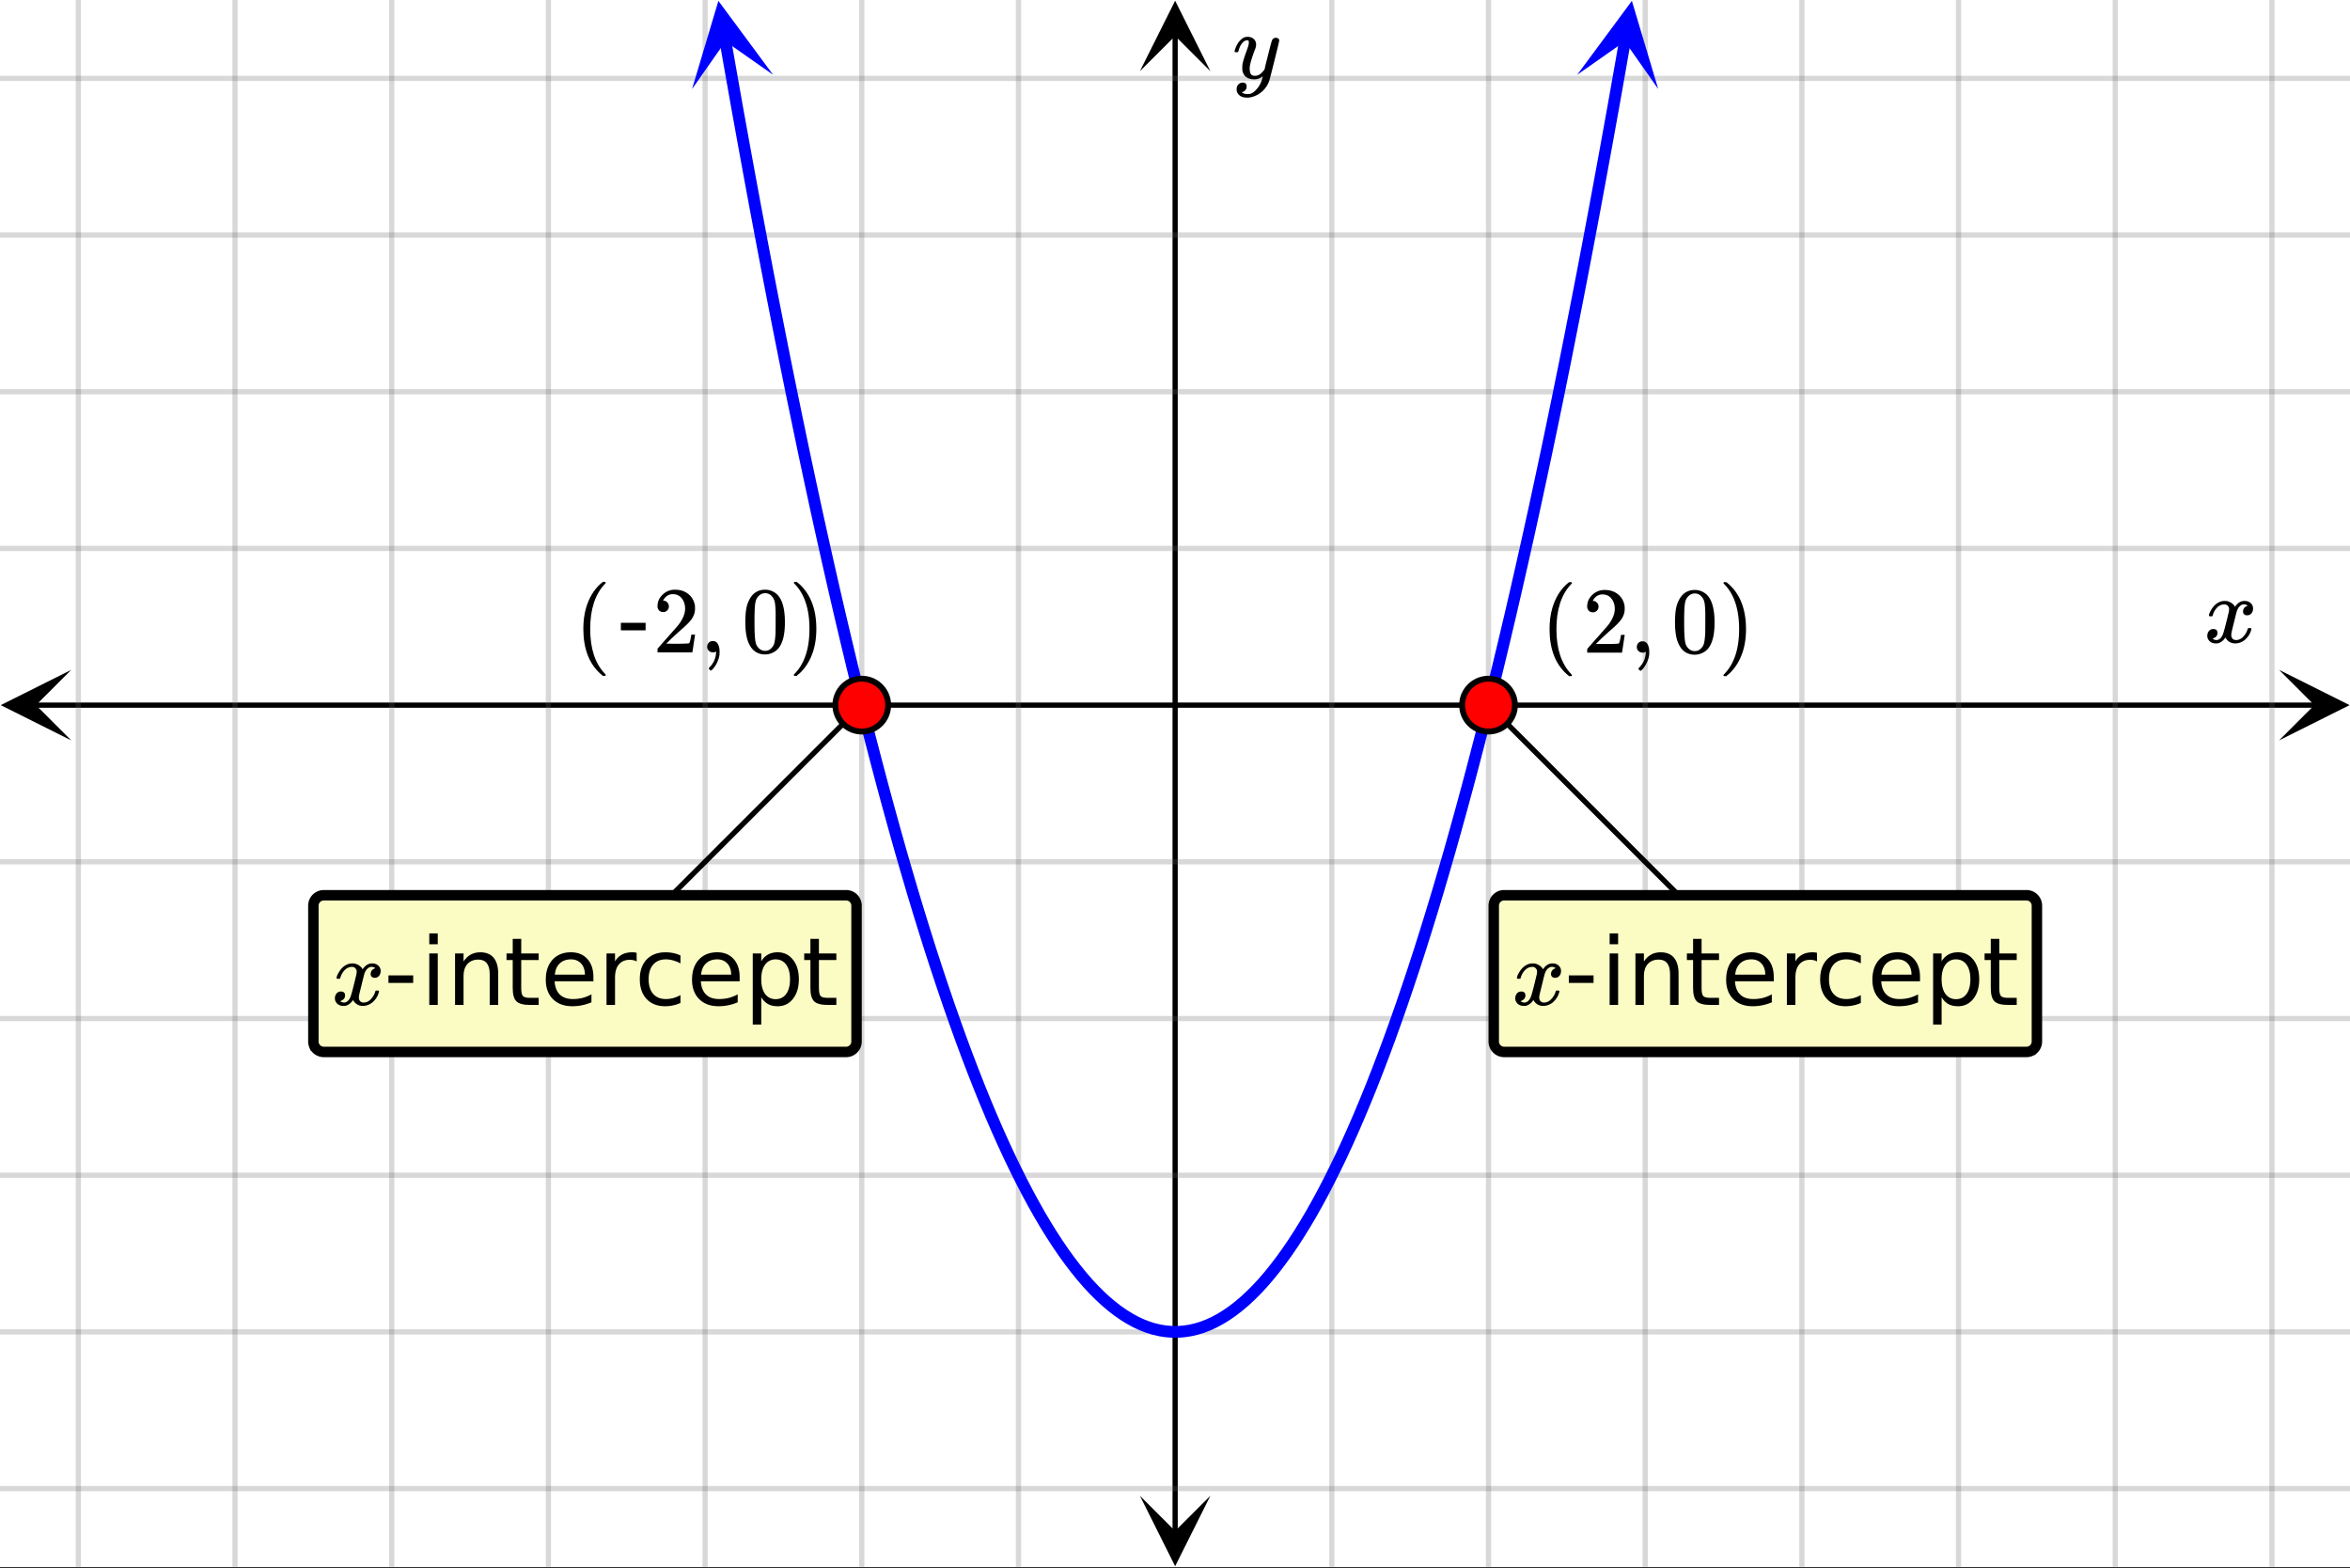 <svg xmlns="http://www.w3.org/2000/svg" xmlns:xlink="http://www.w3.org/1999/xlink" width="449.28" height="299.84" viewBox="0 0 336.96 224.88"><rect x="0" y="0" width="336.96" height="224.88" fill="#333333" stroke="none"/><defs><symbol overflow="visible" id="l"><path d="M4.484 3.25c0 .082-.078.125-.234.125h-.172l-.39-.328C2.07 1.578 1.265-.563 1.265-3.375c0-1.094.129-2.094.39-3C2.07-7.789 2.75-8.93 3.688-9.797c.07-.05.144-.11.218-.172.082-.07.14-.117.172-.14h.172c.102 0 .164.015.188.046.03.024.046.047.046.079 0 .03-.046.093-.14.187C2.945-8.317 2.25-6.172 2.25-3.359c0 2.804.695 4.937 2.094 6.406.093.101.14.172.14.203zm0 0"/></symbol><symbol overflow="visible" id="n"><path d="M1.484-5.781c-.25 0-.449-.078-.593-.235a.872.872 0 0 1-.22-.609c0-.645.243-1.195.735-1.656a2.46 2.46 0 0 1 1.766-.703c.77 0 1.41.21 1.922.625.508.418.82.964.937 1.64.008.168.016.32.016.453 0 .524-.156 1.012-.469 1.47-.25.374-.758.89-1.516 1.546-.324.281-.777.695-1.359 1.234l-.781.766 1.016.016c1.414 0 2.164-.024 2.25-.079.039-.007.085-.101.14-.28.031-.095.094-.4.188-.923v-.03h.53v.03l-.374 2.47V0h-5v-.25c0-.188.008-.29.031-.313.008-.007.383-.437 1.125-1.28.977-1.095 1.61-1.813 1.89-2.157.602-.82.907-1.57.907-2.25 0-.594-.156-1.086-.469-1.484-.312-.407-.746-.61-1.297-.61-.523 0-.945.235-1.265.703-.024.032-.047.079-.078.141a.274.274 0 0 0-.047.078c0 .012.02.016.062.016a.68.68 0 0 1 .547.25.801.801 0 0 1 .219.562c0 .23-.078.422-.235.578a.76.76 0 0 1-.578.235zm0 0"/></symbol><symbol overflow="visible" id="o"><path d="M1.281-.234a.767.767 0 0 1-.234-.563c0-.226.07-.422.219-.578a.768.768 0 0 1 .578-.25c.343 0 .593.148.75.438.156.28.234.64.234 1.078a8.8 8.8 0 0 1-.015.468 4.012 4.012 0 0 1-.985 2.063c-.137.125-.219.187-.25.187s-.09-.043-.172-.125c-.086-.074-.125-.132-.125-.171 0-.043.047-.11.14-.204.552-.562.852-1.25.907-2.062v-.172c-.012 0-.039.016-.078.047A.829.829 0 0 1 1.89 0a.85.85 0 0 1-.609-.234zm0 0"/></symbol><symbol overflow="visible" id="p"><path d="M1.297-7.89c.5-.727 1.187-1.094 2.062-1.094.657 0 1.227.226 1.72.671.25.243.456.547.624.922.332.75.5 1.778.5 3.079 0 1.398-.195 2.46-.578 3.187-.25.523-.621.902-1.11 1.14a2.534 2.534 0 0 1-1.14.282c-1.031 0-1.79-.473-2.266-1.422-.386-.727-.578-1.79-.578-3.188 0-.832.051-1.519.156-2.062a4.48 4.48 0 0 1 .61-1.516zm3.031-.157a1.24 1.24 0 0 0-.953-.437c-.375 0-.7.148-.969.437-.199.211-.336.465-.406.766-.074.293-.121.797-.14 1.515 0 .063-.008.246-.016.547v.735c0 .855.008 1.453.031 1.796.031.637.082 1.09.156 1.36.07.273.207.508.406.703.25.273.563.406.938.406.363 0 .664-.133.906-.406.196-.195.332-.43.407-.703.07-.27.128-.723.171-1.36.008-.343.016-.94.016-1.796v-.735-.547c-.023-.718-.07-1.222-.14-1.515-.075-.301-.212-.555-.407-.766zm0 0"/></symbol><symbol overflow="visible" id="q"><path d="M.813-10.094l.046-.015h.297l.375.312C3.156-8.317 3.97-6.176 3.97-3.375c0 1.105-.133 2.105-.39 3C3.16 1.039 2.476 2.18 1.53 3.047c-.062.05-.136.11-.218.172-.075.07-.125.125-.157.156H1a.547.547 0 0 1-.219-.031c-.031-.024-.047-.07-.047-.14.008 0 .063-.06.157-.173C2.285 1.582 2.984-.55 2.984-3.375c0-2.82-.699-4.957-2.093-6.406-.094-.102-.149-.16-.157-.172 0-.07.024-.117.079-.14zm0 0"/></symbol><symbol overflow="visible" id="m"><path d="M.656-4.234h3.547v1.078H.656zm0 0"/></symbol><symbol overflow="visible" id="t"><path d="M1.266-7.375h1.218V0H1.266zm0-2.875h1.218v1.547H1.266zm0 0"/></symbol><symbol overflow="visible" id="u"><path d="M7.406-4.453V0H6.188v-4.406c0-.696-.137-1.219-.407-1.563-.273-.351-.68-.531-1.218-.531-.657 0-1.18.21-1.563.625-.375.418-.563.984-.563 1.703V0H1.22v-7.375h1.218v1.14c.29-.437.633-.765 1.032-.984.394-.218.847-.328 1.36-.328.843 0 1.484.262 1.921.781.438.524.656 1.293.656 2.313zm0 0"/></symbol><symbol overflow="visible" id="v"><path d="M2.469-9.469v2.094h2.5v.938h-2.5v4.015c0 .594.082.98.25 1.156.164.168.5.25 1 .25h1.25V0h-1.25C2.78 0 2.133-.172 1.78-.516c-.355-.351-.531-.988-.531-1.906v-4.015H.36v-.938h.89v-2.094zm0 0"/></symbol><symbol overflow="visible" id="w"><path d="M7.578-3.984v.593H2.016c.05.836.3 1.47.75 1.907.445.43 1.07.64 1.875.64.468 0 .921-.05 1.359-.156a5.827 5.827 0 0 0 1.297-.516v1.141a6.956 6.956 0 0 1-2.734.563C3.394.188 2.469-.149 1.78-.829 1.094-1.516.75-2.441.75-3.61c0-1.207.32-2.164.969-2.875.656-.707 1.535-1.063 2.64-1.063.989 0 1.77.32 2.344.953.582.637.875 1.508.875 2.61zm-1.219-.36c0-.664-.183-1.195-.546-1.593-.368-.395-.844-.594-1.438-.594-.68 0-1.219.195-1.625.578-.406.387-.64.922-.703 1.61zm0 0"/></symbol><symbol overflow="visible" id="x"><path d="M5.547-6.234a1.38 1.38 0 0 0-.453-.172 2.203 2.203 0 0 0-.532-.063c-.68 0-1.203.227-1.578.672-.367.438-.546 1.074-.546 1.906V0h-1.22v-7.375h1.22v1.14a2.469 2.469 0 0 1 1-.984c.406-.218.898-.328 1.484-.328.082 0 .176.008.281.016.102.011.211.027.328.047zm0 0"/></symbol><symbol overflow="visible" id="y"><path d="M6.578-7.094v1.14a4.783 4.783 0 0 0-1.031-.421A3.695 3.695 0 0 0 4.5-6.531c-.781 0-1.39.25-1.828.75-.438.5-.656 1.199-.656 2.093 0 .907.218 1.61.656 2.11.437.492 1.047.734 1.828.734.352 0 .703-.047 1.047-.14a4.783 4.783 0 0 0 1.031-.422v1.125a4.505 4.505 0 0 1-1.047.344c-.367.082-.75.124-1.156.124-1.117 0-2-.347-2.656-1.046C1.07-1.555.75-2.5.75-3.688c0-1.195.328-2.14.984-2.828.657-.687 1.563-1.03 2.72-1.03.374 0 .737.038 1.093.109.351.074.695.187 1.031.343zm0 0"/></symbol><symbol overflow="visible" id="z"><path d="M2.438-1.11v3.923h-1.22V-7.376h1.22v1.125c.257-.438.582-.758.968-.969.383-.218.848-.328 1.39-.328.895 0 1.626.356 2.188 1.063.563.71.844 1.64.844 2.796 0 1.168-.281 2.106-.844 2.813C6.422-.165 5.691.188 4.797.188c-.543 0-1.008-.106-1.39-.313-.387-.219-.712-.547-.97-.984zm4.124-2.577c0-.883-.183-1.579-.546-2.079-.368-.507-.871-.765-1.516-.765a1.79 1.79 0 0 0-1.516.765c-.367.5-.546 1.196-.546 2.079 0 .898.18 1.601.546 2.109.375.5.88.75 1.516.75.645 0 1.148-.25 1.516-.75.363-.508.546-1.211.546-2.11zm0 0"/></symbol><symbol overflow="visible" id="r"><path d="M.781-3.75C.727-3.8.703-3.848.703-3.89c.031-.25.172-.563.422-.938.414-.633.941-1.004 1.578-1.11.133-.007.235-.015.297-.015.313 0 .598.086.86.25.269.156.46.355.578.594.113-.157.187-.25.218-.282.332-.375.711-.562 1.14-.562.364 0 .661.105.891.312.227.211.344.465.344.766 0 .281-.078.516-.234.703a.776.776 0 0 1-.625.281.64.64 0 0 1-.422-.14.521.521 0 0 1-.156-.39c0-.415.222-.696.672-.845a.58.58 0 0 0-.141-.093.705.705 0 0 0-.39-.094.91.91 0 0 0-.266.031c-.336.149-.586.445-.75.89-.032.075-.164.579-.39 1.516-.231.93-.356 1.45-.376 1.563a1.827 1.827 0 0 0-.047.406c0 .211.063.383.188.516.125.125.289.187.5.187.383 0 .726-.16 1.031-.484.3-.32.508-.676.625-1.063.02-.082.04-.129.063-.14.03-.02.109-.031.234-.031.164 0 .25.039.25.109 0 .012-.012.058-.031.14-.149.563-.461 1.055-.938 1.47-.43.323-.875.484-1.344.484-.625 0-1.101-.282-1.421-.844-.262.406-.594.68-1 .812-.086.02-.2.032-.344.032-.524 0-.89-.188-1.11-.563a.953.953 0 0 1-.14-.531c0-.27.078-.5.234-.688a.798.798 0 0 1 .625-.28c.395 0 .594.187.594.562 0 .336-.164.574-.484.718a.359.359 0 0 1-.063.047l-.078.031c-.012.012-.024.016-.031.016h-.032c0 .031.063.074.188.125a.817.817 0 0 0 .36.078c.32 0 .597-.203.827-.61.102-.163.282-.75.532-1.75.05-.206.109-.437.171-.687.063-.257.11-.457.141-.593.031-.133.05-.211.063-.235a2.86 2.86 0 0 0 .078-.531.678.678 0 0 0-.188-.5.613.613 0 0 0-.484-.203c-.406 0-.762.156-1.063.469a2.562 2.562 0 0 0-.609 1.078c-.012.074-.031.12-.063.14a.752.752 0 0 1-.218.016zm0 0"/></symbol><symbol overflow="visible" id="s"><path d="M6.234-5.813c.125 0 .227.04.313.11.094.062.14.152.14.266 0 .117-.226 1.058-.671 2.828C5.578-.836 5.328.133 5.266.312a3.459 3.459 0 0 1-.688 1.22 3.641 3.641 0 0 1-1.11.874c-.491.239-.945.36-1.359.36-.687 0-1.152-.22-1.39-.657-.094-.125-.14-.304-.14-.53 0-.306.085-.544.265-.72.187-.168.379-.25.578-.25.394 0 .594.188.594.563 0 .332-.157.578-.47.734a.298.298 0 0 1-.062.032.295.295 0 0 0-.078.03c-.011.009-.023.016-.031.016L1.328 2c.031.05.129.11.297.172.133.05.273.078.422.078h.11c.155 0 .273-.012.359-.031.332-.094.648-.324.953-.688A3.69 3.69 0 0 0 4.188.25c.093-.3.14-.477.14-.531 0-.008-.012-.004-.031.015a.358.358 0 0 1-.078.047c-.336.239-.703.36-1.11.36-.46 0-.84-.106-1.14-.313-.293-.219-.48-.531-.563-.937a2.932 2.932 0 0 1-.015-.407c0-.218.007-.382.03-.5.063-.394.266-1.054.61-1.984.196-.531.297-.898.297-1.11a.838.838 0 0 0-.031-.265c-.024-.05-.074-.078-.156-.078h-.063c-.21 0-.406.094-.594.281-.293.293-.511.727-.656 1.297 0 .012-.008.027-.015.047a.188.188 0 0 1-.032.047l-.015.015c-.012.012-.028.016-.047.016h-.36C.305-3.8.281-3.836.281-3.86a.97.97 0 0 1 .047-.203c.188-.625.469-1.113.844-1.468.3-.282.617-.422.953-.422.383 0 .688.105.906.312.227.2.344.485.344.86-.023.168-.04.261-.047.281 0 .055-.07.246-.203.578-.367 1-.586 1.735-.656 2.203a1.857 1.857 0 0 0-.016.297c0 .344.05.61.156.797.114.18.313.266.594.266.207 0 .406-.051.594-.157a1.84 1.84 0 0 0 .422-.328c.093-.101.21-.242.36-.422a32.833 32.833 0 0 1 .25-1.063c.093-.35.175-.687.25-1 .343-1.35.534-2.062.577-2.124a.592.592 0 0 1 .578-.36zm0 0"/></symbol><clipPath id="a"><path d="M0 0h336.96v224.668H0zm0 0"/></clipPath><clipPath id="b"><path d="M.102 96.047H11V107H.102zm0 0"/></clipPath><clipPath id="c"><path d="M326.79 96.047h10.17V107h-10.17zm0 0"/></clipPath><clipPath id="d"><path d="M10 0h317v224.668H10zm0 0"/></clipPath><clipPath id="e"><path d="M163.445 214H174v10.566h-10.555zm0 0"/></clipPath><clipPath id="f"><path d="M163.445 0H174v10.21h-10.555zm0 0"/></clipPath><clipPath id="g"><path d="M0 10h336.96v204H0zm0 0"/></clipPath><clipPath id="h"><path d="M99 0h12v13H99zm0 0"/></clipPath><clipPath id="i"><path d="M108.816-.895l4.582 26.141-26.14 4.582-4.582-26.14zm0 0"/></clipPath><clipPath id="j"><path d="M226 0h12v13h-12zm0 0"/></clipPath><clipPath id="k"><path d="M226.148 10.723l4.582-26.141 26.141 4.586-4.582 26.137zm0 0"/></clipPath></defs><g clip-path="url(#a)" fill="#fff"><path d="M0 0h337v224.668H0zm0 0"/><path d="M0 0h337v224.668H0zm0 0"/></g><path d="M5.055 101.102h326.89" fill="none" stroke="#000" stroke-width=".749"/><g clip-path="url(#b)"><path d="M10.21 96.047L.103 101.102l10.109 5.054-5.055-5.054zm0 0"/></g><g clip-path="url(#c)"><path d="M326.79 96.047l10.108 5.055-10.109 5.054 5.055-5.054zm0 0"/></g><g clip-path="url(#d)"><path d="M190.965 0v224.668M213.434 0v224.668M235.898 0v224.668M258.368 0v224.668M280.831 0v224.668M303.301 0v224.668M325.766 0v224.668M146.036 0v224.668M123.565 0v224.668M101.102 0v224.668M78.632 0v224.668M56.169 0v224.668M33.699 0v224.668M11.234 0v224.668" fill="none" stroke-linecap="round" stroke-linejoin="round" stroke="#666" stroke-opacity=".251" stroke-width=".749"/></g><path d="M168.5 219.613V5.055" fill="none" stroke="#000" stroke-width=".749"/><g clip-path="url(#e)"><path d="M163.445 214.457l5.055 10.11 5.055-10.11-5.055 5.055zm0 0"/></g><g clip-path="url(#f)"><path d="M163.445 10.21L168.5.103l5.055 10.109-5.055-5.055zm0 0"/></g><g clip-path="url(#g)"><path d="M0 78.633h337M0 56.168h337M0 33.699h337M0 11.234h337M0 123.566h337M0 146.036h337M0 168.5h337M0 190.965h337M0 213.434h337" fill="none" stroke-linecap="round" stroke-linejoin="round" stroke="#666" stroke-opacity=".251" stroke-width=".749"/></g><path d="M104.004 5.816l.867 4.938.863 4.871.868 4.8.867 4.74.863 4.67.867 4.603.864 4.539.867 4.468.867 4.403.863 4.336.867 4.273.868 4.203.863 4.137.867 4.066.863 4.004.867 3.938.868 3.867.863 3.805.867 3.738.867 3.668.864 3.601.867 3.536.863 3.472.867 3.403.867 3.335.864 3.27.867 3.2.867 3.136.863 3.07.868 3 .863 2.938.867 2.867.867 2.805.864 2.734.867 2.668.867 2.602.863 2.535.867 2.468.864 2.403.867 2.336.867 2.27.863 2.198.867 2.137.864 2.067.867 2.004.867 1.933.863 1.867.868 1.801.867 1.734.863 1.668.867 1.602.864 1.535.867 1.469.867 1.402.863 1.332.867 1.27.868 1.199.863 1.133.867 1.07.863 1 .868.934.867.867.863.8.867.735.867.668.864.598.867.535.863.469.867.398.867.336.864.266.867.199.867.133.863.066h.868l.863-.066.867-.133.867-.2.864-.265.867-.336.867-.398.863-.47.867-.534.864-.598.867-.668.867-.734.863-.801.868-.867.867-.934.863-1 .867-1.07.863-1.133.868-1.2.867-1.269.863-1.332.867-1.402.868-1.469.863-1.535.867-1.602.863-1.668.867-1.734.868-1.8.863-1.868.867-1.933.867-2.004.864-2.067.867-2.137.863-2.199.867-2.27.867-2.335.864-2.403.867-2.468.863-2.535.867-2.602.868-2.668.863-2.734.867-2.805.867-2.867.863-2.938.868-3 .863-3.07.867-3.137.867-3.199.864-3.27.867-3.335.867-3.403.863-3.472.867-3.536.864-3.601.867-3.668.867-3.738.863-3.805.868-3.867.867-3.938.863-4.004.867-4.066.864-4.137.867-4.203.867-4.273.863-4.336.867-4.403.868-4.468.863-4.54.867-4.601.863-4.672.867-4.738.868-4.801.863-4.871.867-4.938" fill="none" stroke-width="1.685" stroke-linecap="round" stroke-linejoin="round" stroke="#00f"/><g clip-path="url(#h)"><g clip-path="url(#i)"><path d="M110.852 10.723L103.008.125l-3.774 12.637 4.79-6.828zm0 0" fill="#00f"/></g></g><g clip-path="url(#j)"><g clip-path="url(#k)"><path d="M226.148 10.723L233.992.125l3.774 12.637-4.79-6.828zm0 0" fill="#00f"/></g></g><path d="M123.566 101.102l-39.691 39.691M213.434 101.102l39.691 39.691" fill="none" stroke-width=".758" stroke="#000"/><path d="M127.348 101.102a3.754 3.754 0 0 1-1.106 2.671 3.777 3.777 0 0 1-6.168-1.227 3.687 3.687 0 0 1-.289-1.444c0-.504.094-.985.29-1.45a3.768 3.768 0 0 1 3.491-2.336 3.777 3.777 0 0 1 2.676 1.11 3.76 3.76 0 0 1 1.105 2.676zm0 0M217.215 101.102c0 .5-.094.98-.29 1.445a3.768 3.768 0 0 1-3.491 2.336 3.777 3.777 0 0 1-2.676-1.11 3.754 3.754 0 0 1-1.105-2.672 3.76 3.76 0 0 1 1.105-2.675 3.777 3.777 0 0 1 6.168 1.227c.195.464.289.945.289 1.449zm0 0" fill="red" stroke-width=".843" stroke="#000"/><use xlink:href="#l" x="82.378" y="93.536"/><use xlink:href="#m" x="88.369" y="93.536"/><use xlink:href="#n" x="93.611" y="93.536"/><use xlink:href="#o" x="100.351" y="93.536"/><use xlink:href="#p" x="106.342" y="93.536"/><use xlink:href="#q" x="113.082" y="93.536"/><use xlink:href="#l" x="220.922" y="93.574"/><use xlink:href="#n" x="226.913" y="93.574"/><use xlink:href="#o" x="233.653" y="93.574"/><use xlink:href="#p" x="239.644" y="93.574"/><use xlink:href="#q" x="246.384" y="93.574"/><use xlink:href="#r" x="316.031" y="92.113"/><use xlink:href="#s" x="176.738" y="11.233"/><path d="M44.746 149.328v-19.473c0-.222.043-.437.129-.644a1.76 1.76 0 0 1 .363-.547 1.716 1.716 0 0 1 1.192-.492h74.89a1.716 1.716 0 0 1 1.191.492 1.695 1.695 0 0 1 .493 1.191v19.473c0 .223-.043.438-.129.645-.082.207-.207.39-.363.547a1.665 1.665 0 0 1-1.192.492H46.43a1.665 1.665 0 0 1-1.191-.492 1.674 1.674 0 0 1-.364-.547 1.665 1.665 0 0 1-.129-.645zm0 0" fill="#fafcc4"/><path d="M44.934 149.328v-19.473a1.515 1.515 0 0 1 .437-1.058 1.515 1.515 0 0 1 1.059-.438h74.89a1.507 1.507 0 0 1 1.059.438c.14.14.25.305.324.488.078.184.113.375.113.57v19.473c0 .2-.035.39-.113.574a1.447 1.447 0 0 1-.324.485c-.14.14-.3.25-.484.324a1.452 1.452 0 0 1-.575.117H46.43c-.196 0-.387-.039-.57-.117a1.463 1.463 0 0 1-.489-.324c-.14-.14-.246-.301-.324-.485a1.52 1.52 0 0 1-.113-.574zm0 0" fill="none" stroke-width="1.498" stroke="#000"/><use xlink:href="#r" x="47.554" y="144.086"/><use xlink:href="#m" x="55.043" y="144.086"/><use xlink:href="#t" x="60.286" y="144.086"/><use xlink:href="#u" x="64.03" y="144.086"/><use xlink:href="#v" x="72.268" y="144.086"/><use xlink:href="#w" x="77.51" y="144.086"/><use xlink:href="#x" x="85.748" y="144.086"/><use xlink:href="#y" x="90.99" y="144.086"/><use xlink:href="#w" x="98.479" y="144.086"/><use xlink:href="#z" x="106.717" y="144.086"/><use xlink:href="#v" x="114.954" y="144.086"/><path d="M213.996 149.328v-19.473a1.695 1.695 0 0 1 .492-1.191 1.716 1.716 0 0 1 1.192-.492h74.89a1.716 1.716 0 0 1 1.191.492c.157.16.278.344.364.547.086.207.129.422.129.644v19.473c0 .223-.043.438-.129.645a1.674 1.674 0 0 1-1.555 1.039h-74.89a1.665 1.665 0 0 1-1.191-.492 1.615 1.615 0 0 1-.364-.547 1.665 1.665 0 0 1-.129-.645zm0 0" fill="#fafcc4"/><path d="M214.184 149.328v-19.473c0-.195.035-.386.113-.57.074-.183.183-.348.324-.488.14-.14.3-.246.484-.324a1.52 1.52 0 0 1 .575-.114h74.89a1.515 1.515 0 0 1 1.059.438 1.515 1.515 0 0 1 .438 1.059v19.472a1.507 1.507 0 0 1-.438 1.059c-.14.14-.305.25-.488.324a1.447 1.447 0 0 1-.57.117H215.68c-.2 0-.39-.039-.575-.117a1.447 1.447 0 0 1-.484-.324c-.14-.14-.25-.301-.324-.485a1.448 1.448 0 0 1-.113-.574zm0 0" fill="none" stroke-width="1.498" stroke="#000"/><use xlink:href="#r" x="216.803" y="144.086"/><use xlink:href="#m" x="224.292" y="144.086"/><use xlink:href="#t" x="229.534" y="144.086"/><use xlink:href="#u" x="233.279" y="144.086"/><use xlink:href="#v" x="241.517" y="144.086"/><use xlink:href="#w" x="246.759" y="144.086"/><use xlink:href="#x" x="254.997" y="144.086"/><use xlink:href="#y" x="260.239" y="144.086"/><use xlink:href="#w" x="267.728" y="144.086"/><use xlink:href="#z" x="275.966" y="144.086"/><use xlink:href="#v" x="284.203" y="144.086"/></svg>